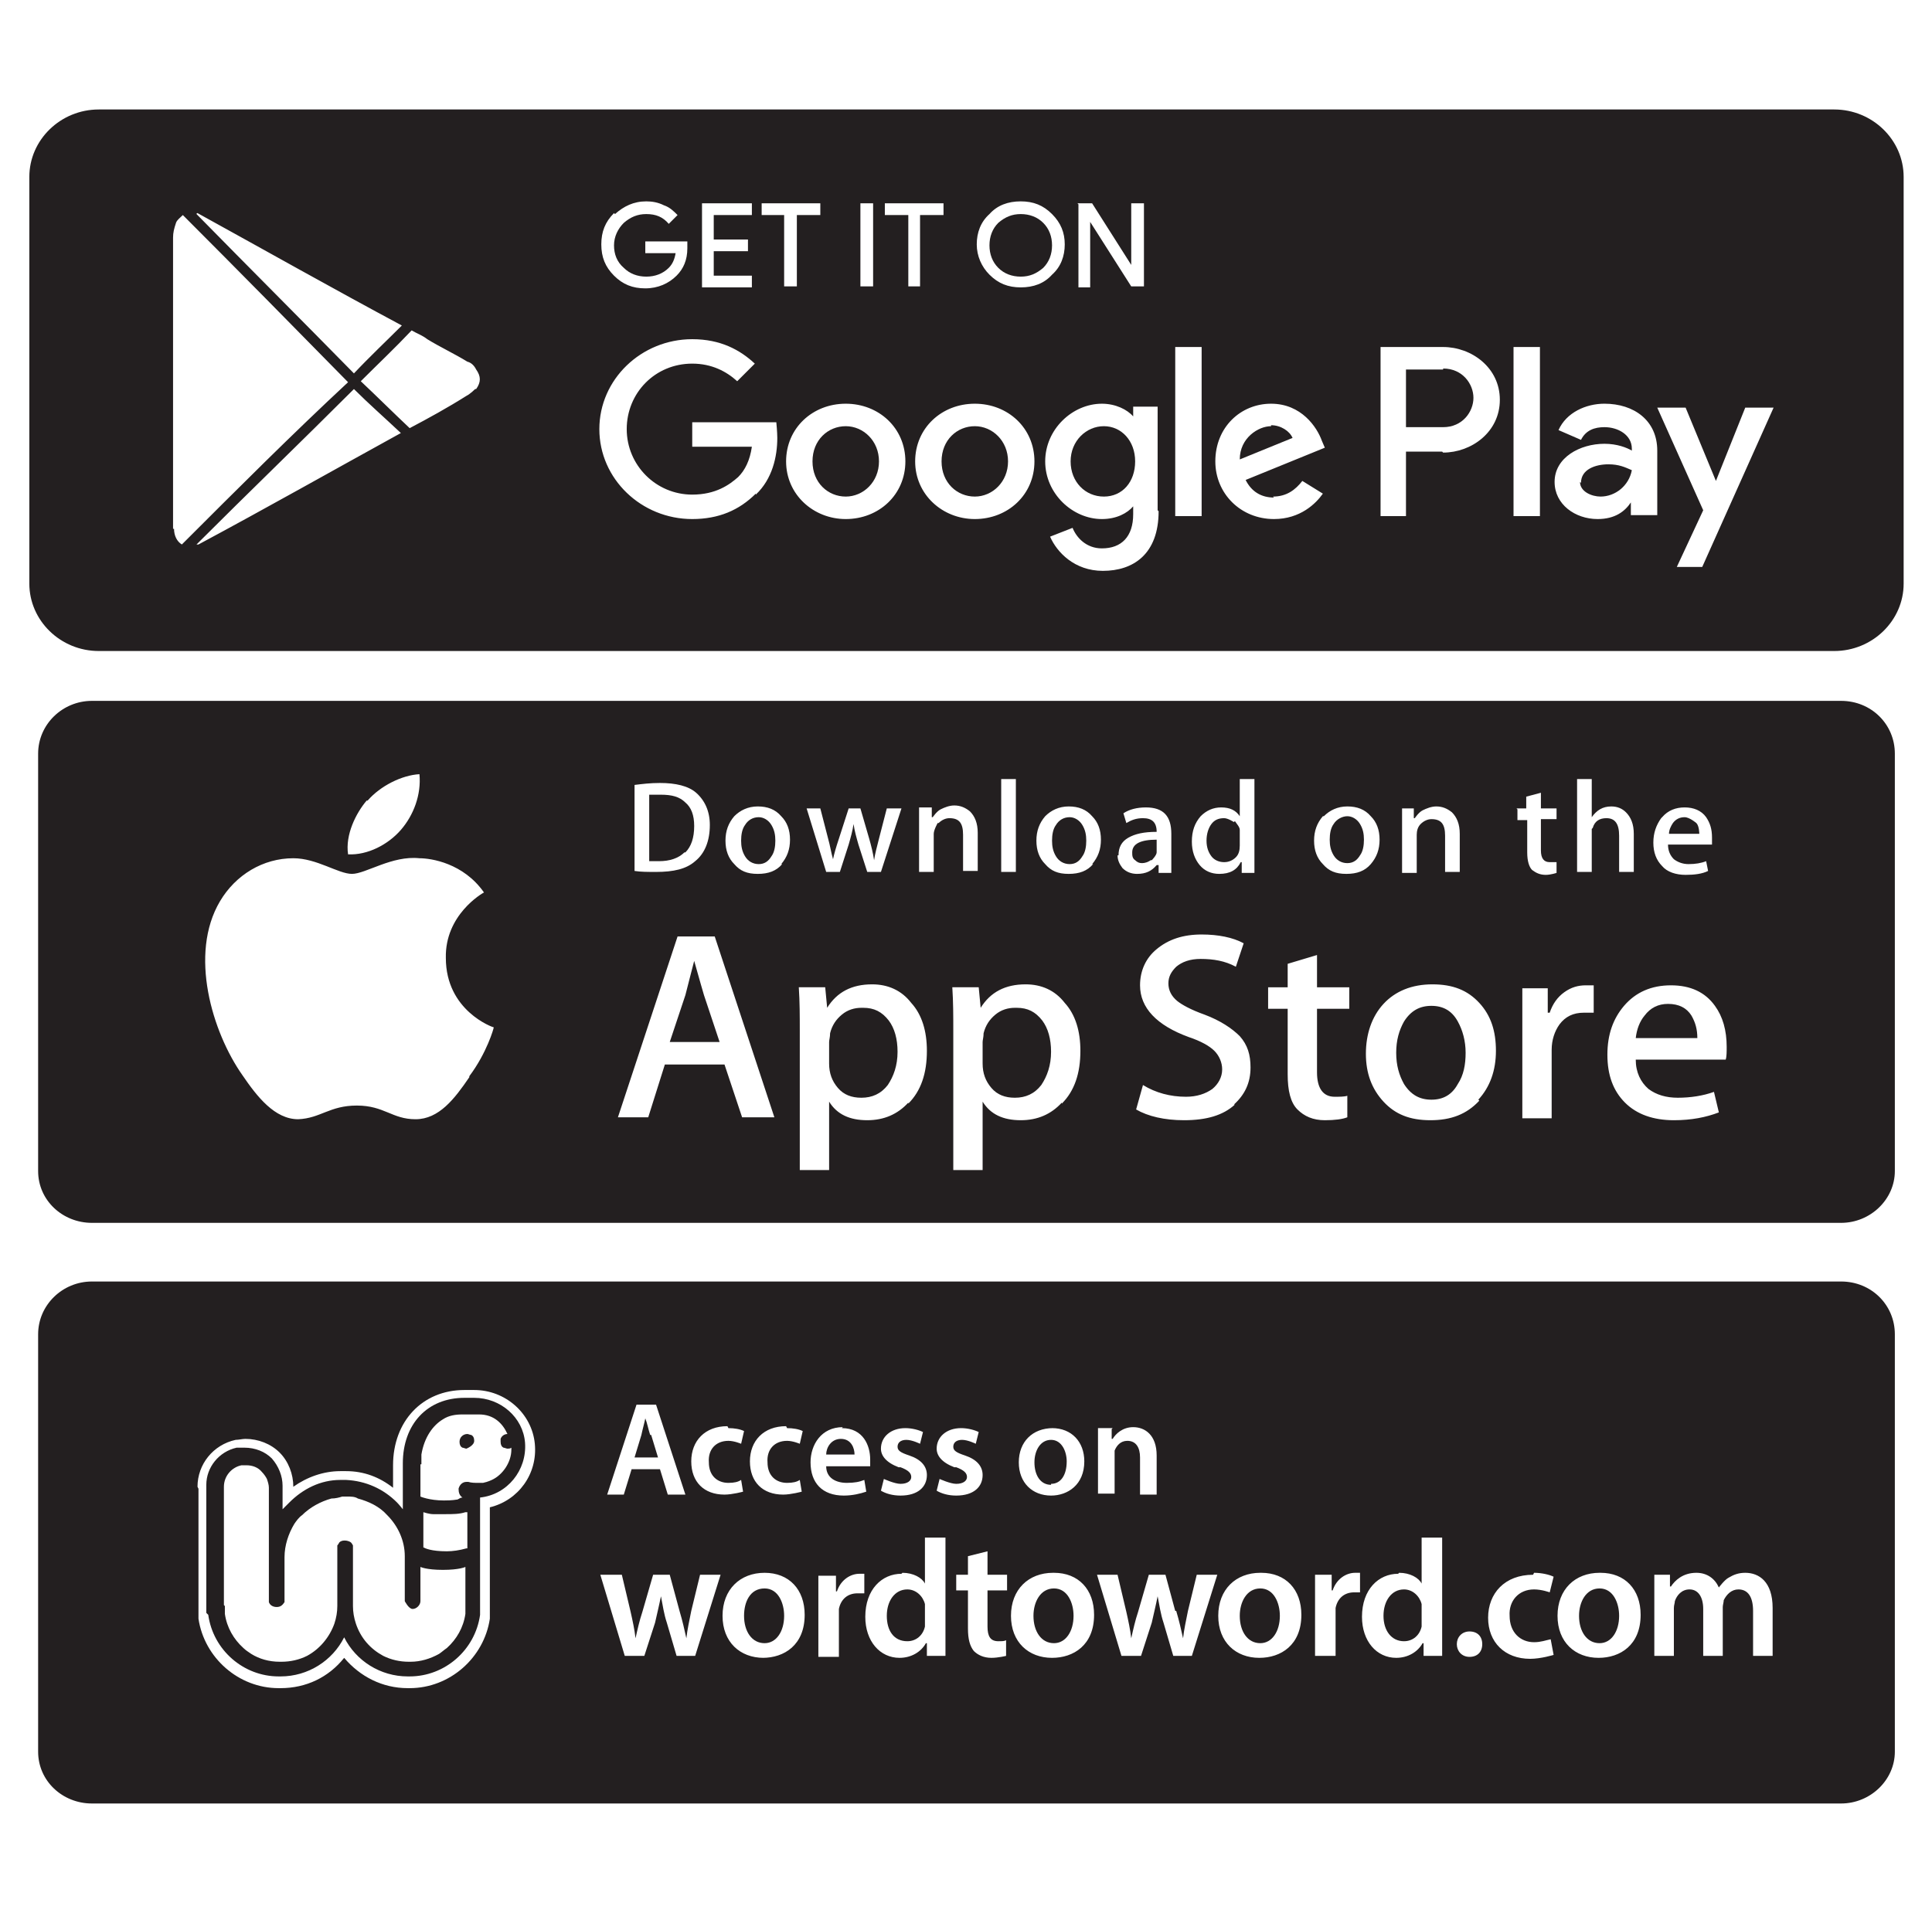 <svg viewBox="0 0 19.76 19.57" xmlns="http://www.w3.org/2000/svg" data-sanitized-data-name="Layer 1" data-name="Layer 1" id="Layer_1">
  <defs>
    <style>
      .cls-1 {
        fill: #231f20;
        stroke-width: 0px;
      }
    </style>
  </defs>
  <g>
    <path d="M10.38,10.31c-.07,0-.14.02-.2.07-.06.05-.1.11-.12.19,0,.04-.01.07-.01.09v.22c0,.1.03.18.09.25.06.07.14.1.24.1.11,0,.2-.04.27-.13.06-.09.1-.2.1-.34,0-.13-.03-.24-.09-.32-.07-.09-.15-.13-.26-.13Z" class="cls-1"></path>
    <path d="M8.81,10.31c-.07,0-.14.02-.2.07-.06.05-.1.11-.12.19,0,.04-.01.07-.01.09v.22c0,.1.03.18.09.25.06.07.14.1.24.1.11,0,.2-.04.27-.13.06-.09.1-.2.1-.34,0-.13-.03-.24-.09-.32-.07-.09-.15-.13-.26-.13Z" class="cls-1"></path>
    <path d="M7.01,8.72c.06-.06.09-.15.09-.27,0-.11-.03-.19-.09-.24-.06-.06-.14-.08-.25-.08-.05,0-.09,0-.12,0v.68s.05,0,.1,0c.11,0,.2-.03.26-.09Z" class="cls-1"></path>
    <path d="M17.35,8.42s-.07-.06-.12-.06c-.05,0-.09.02-.12.06-.02.03-.04.07-.04.11h.31s0-.08-.03-.11Z" class="cls-1"></path>
    <path d="M17.06,10.27c-.1,0-.18.04-.24.12-.05.06-.08.14-.09.23h.63c0-.09-.02-.16-.06-.23-.05-.08-.13-.12-.24-.12Z" class="cls-1"></path>
    <path d="M13.78,8.83c.06,0,.1-.03.13-.08.03-.04.04-.1.04-.16s-.01-.11-.04-.16c-.03-.05-.08-.08-.13-.08s-.11.03-.14.08c-.03.04-.04.1-.04.16s.01.11.04.16c.03.05.08.08.14.08Z" class="cls-1"></path>
    <path d="M18.83,7.17H.94c-.3,0-.55.24-.55.54v4.27c0,.3.25.53.55.53h17.89c.3,0,.55-.24.55-.53v-4.27c0-.3-.24-.54-.55-.54ZM17,8.36c.06-.07.14-.1.23-.1s.17.03.22.1c.04.06.06.12.06.21,0,.03,0,.05,0,.07h-.45c0,.06.02.11.06.15.04.03.09.05.15.05.07,0,.13-.01.18-.03l.02.1c-.06.03-.14.04-.23.04-.1,0-.19-.03-.24-.09-.06-.06-.09-.14-.09-.24s.03-.18.08-.25ZM14.46,8.27v.1h.01s.04-.06.08-.08c.04-.02.09-.04.14-.04.06,0,.11.02.16.06.05.05.08.12.08.22v.39h-.15v-.37c0-.12-.04-.17-.14-.17-.04,0-.08.02-.11.05-.03.03-.04.07-.04.11v.39h-.15v-.47c0-.06,0-.12,0-.19h.13ZM13.54,8.35c.06-.06.14-.1.24-.1s.18.03.24.1c.06.06.09.14.09.24s-.03.18-.09.25c-.06.07-.14.1-.25.1s-.18-.03-.24-.1c-.06-.06-.09-.14-.09-.24s.03-.18.09-.25ZM10.24,7.97h.15v.95h-.15v-.95ZM8.39,8.27l.08.31c.02.07.03.14.05.21h0c.01-.05.03-.12.06-.21l.1-.31h.12l.09.31c.02.07.04.15.05.22h0c.01-.07.03-.14.05-.22l.08-.31h.15s0,0,0,0h0l-.21.65h-.14l-.09-.28c-.02-.07-.04-.14-.05-.21h0c-.01.07-.03.14-.05.21l-.09.28h-.14l-.2-.65h.15ZM6.49,8.03c.08-.01.16-.02.26-.02.16,0,.29.03.37.1.09.08.14.19.14.33,0,.16-.05.29-.15.37-.09.08-.22.11-.4.11-.08,0-.16,0-.22-.01v-.89ZM3.76,8.19c.13-.15.35-.26.53-.27.02.21-.06.42-.19.57-.13.15-.34.26-.54.25-.03-.2.08-.42.19-.55ZM4.8,11.02c-.15.22-.31.43-.55.43-.24,0-.32-.14-.6-.14s-.37.13-.6.14c-.24,0-.42-.23-.57-.45-.31-.44-.55-1.24-.23-1.78.16-.27.44-.44.75-.44.24,0,.46.16.6.16s.41-.19.69-.16c.12,0,.45.05.66.35-.02.01-.4.23-.39.67,0,.54.48.71.49.71,0,.01-.07.26-.25.5ZM7.59,11.43l-.18-.54h-.61l-.17.54h-.31l.61-1.85h.38l.61,1.85h-.32ZM8,8.84c-.06.07-.14.1-.25.1s-.18-.03-.24-.1c-.06-.06-.09-.14-.09-.24s.03-.18.09-.25c.06-.06.14-.1.24-.1s.18.03.24.1c.06.06.09.14.09.24s-.03.18-.09.25ZM9.29,11.28c-.11.12-.25.18-.42.18-.18,0-.31-.06-.39-.19h0v.7h-.3v-1.43c0-.14,0-.29-.01-.44h.27l.02.21h0c.1-.16.25-.24.46-.24.16,0,.3.06.4.19.11.12.16.29.16.49,0,.23-.06.41-.19.54ZM9.59,8.42s-.04.07-.04.11v.39h-.15v-.47c0-.06,0-.12,0-.19h.13v.1h.01s.04-.06.08-.08c.04-.02.09-.04.14-.04.06,0,.11.02.16.06.05.05.08.12.08.22v.39h-.15v-.37c0-.12-.04-.17-.14-.17-.04,0-.08.02-.11.05ZM10.86,11.28c-.11.12-.25.18-.42.18-.18,0-.31-.06-.39-.19h0v.7h-.3v-1.43c0-.14,0-.29-.01-.44h.27l.02.21h0c.1-.16.25-.24.46-.24.16,0,.3.06.4.19.11.12.16.29.16.49,0,.23-.06.41-.19.54ZM11.18,8.84c-.06.07-.14.1-.25.1s-.18-.03-.24-.1c-.06-.06-.09-.14-.09-.24s.03-.18.09-.25c.06-.06.14-.1.24-.1s.18.03.24.1c.06.06.09.14.09.24s-.03.18-.09.25ZM11.44,8.75c0-.08.03-.14.1-.18.07-.04.16-.06.29-.06h0c0-.1-.05-.14-.14-.14-.07,0-.12.02-.17.05l-.03-.1c.06-.04.14-.06.23-.06.18,0,.26.09.26.27v.24c0,.07,0,.12,0,.16h-.13v-.08h-.02c-.05.06-.11.09-.2.09-.06,0-.11-.02-.15-.06-.03-.04-.05-.08-.05-.13ZM12.63,11.3c-.12.11-.29.16-.52.16-.2,0-.37-.04-.49-.11l.07-.25c.13.08.28.12.44.12.11,0,.2-.03.27-.08.06-.05.1-.12.1-.2,0-.07-.03-.14-.08-.19-.05-.05-.14-.1-.26-.14-.33-.12-.5-.3-.5-.53,0-.15.06-.28.17-.37.12-.1.27-.15.46-.15.17,0,.32.03.43.09l-.08.24c-.11-.06-.23-.08-.36-.08-.11,0-.19.03-.25.08-.05.05-.08.1-.08.17,0,.07.03.13.09.18.05.04.14.09.28.14.16.06.28.14.36.22.08.09.11.19.11.32,0,.16-.06.28-.17.38ZM12.7,8.92v-.1h-.01c-.04.08-.11.12-.22.12-.08,0-.15-.03-.2-.09s-.08-.14-.08-.24c0-.11.03-.19.09-.26.06-.06.13-.09.21-.09.09,0,.15.03.19.09h0v-.38h.15v.78c0,.06,0,.12,0,.18h-.13ZM13.8,10.32h-.33v.65c0,.16.06.25.18.25.05,0,.1,0,.13-.01v.22c-.05.02-.13.03-.23.03-.12,0-.21-.04-.28-.11-.07-.07-.1-.19-.1-.36v-.67h-.2v-.22h.2v-.24l.3-.09v.33h.33v.22ZM15.13,11.26c-.13.14-.29.2-.5.2s-.36-.06-.48-.19c-.12-.13-.18-.29-.18-.49s.06-.38.18-.51c.12-.13.29-.2.5-.2s.36.06.48.19c.12.13.17.29.17.49s-.06.37-.18.5ZM15.51,8.27h.1v-.12l.15-.04v.16h.16v.11h-.16v.32c0,.08.03.12.09.12.03,0,.05,0,.07,0v.11s-.06.02-.11.02c-.06,0-.1-.02-.14-.05-.03-.03-.05-.09-.05-.18v-.33h-.1v-.11ZM16.3,10.36s-.06,0-.1,0c-.11,0-.19.04-.25.12-.05.07-.08.16-.08.26v.7h-.3v-.91c0-.15,0-.29,0-.42h.26v.25h.02c.03-.09.08-.16.15-.21.07-.05.14-.07.22-.07.03,0,.05,0,.08,0v.28ZM16.28,8.48s0,.03,0,.05v.39h-.15v-.95h.15v.39h0c.05-.07.11-.11.2-.11.06,0,.11.02.15.06.05.05.08.12.08.22v.39h-.15v-.37c0-.12-.04-.18-.13-.18-.07,0-.12.03-.14.1ZM17.64,10.84h-.91c0,.13.05.23.13.3.08.06.18.09.3.09.13,0,.26-.02.37-.06l.05.21c-.13.05-.28.08-.46.08-.21,0-.38-.06-.5-.18-.12-.12-.18-.28-.18-.49s.06-.37.17-.5c.12-.14.28-.21.48-.21s.35.07.45.21c.08.11.12.25.12.42,0,.05,0,.1-.01.13Z" class="cls-1"></path>
    <path d="M12.62,8.41s-.06-.04-.1-.04c-.06,0-.1.02-.13.06-.03.04-.05.1-.05.17s.02.12.05.16c.03.04.08.06.13.06.05,0,.09-.02.12-.05.03-.03.04-.07.04-.12v-.11s0-.03,0-.05c0-.03-.03-.06-.05-.09Z" class="cls-1"></path>
    <path d="M14.64,10.29c-.12,0-.21.05-.28.16-.05.09-.08.19-.08.32s.03.23.08.32c.07.11.16.16.28.16s.21-.05.27-.16c.06-.09.08-.2.08-.32s-.03-.23-.08-.32c-.06-.11-.15-.16-.27-.16Z" class="cls-1"></path>
    <path d="M7.76,8.36c-.06,0-.11.03-.14.08-.03.04-.04.1-.04.16s.01.11.04.16c.03.05.08.08.14.08s.1-.03.13-.08c.03-.04.04-.1.04-.16s-.01-.11-.04-.16c-.03-.05-.08-.08-.13-.08Z" class="cls-1"></path>
    <path d="M7.1,9.83h0c-.02.08-.05.19-.09.35l-.16.48h.51l-.16-.48s-.05-.17-.1-.35Z" class="cls-1"></path>
    <path d="M10.94,8.36c-.06,0-.11.03-.14.08-.03.04-.04.1-.04.16s.01.11.04.16c.03.05.08.08.14.08s.1-.03.13-.08c.03-.04.04-.1.04-.16s-.01-.11-.04-.16c-.03-.05-.08-.08-.13-.08Z" class="cls-1"></path>
    <path d="M11.78,8.8s.05-.05.05-.08c0,0,0-.02,0-.03v-.1c-.16,0-.25.04-.25.13,0,.03,0,.06.03.08.02.02.04.03.07.03.03,0,.06-.01.09-.03Z" class="cls-1"></path>
  </g>
  <g>
    <path d="M8.65,4.36c-.18,0-.34.14-.34.36s.16.36.34.36.34-.15.34-.36-.16-.36-.34-.36Z" class="cls-1"></path>
    <path d="M16.16,4.93c0,.1.12.15.21.15.15,0,.29-.11.32-.27-.07-.03-.13-.06-.24-.06-.13,0-.28.05-.28.19Z" class="cls-1"></path>
    <path d="M9.97,4.36c-.18,0-.34.14-.34.36s.16.36.34.36.34-.15.34-.36-.16-.36-.34-.36Z" class="cls-1"></path>
    <path d="M11.29,4.36c-.18,0-.34.15-.34.36s.15.36.34.36.32-.15.32-.36-.14-.36-.32-.36Z" class="cls-1"></path>
    <path d="M10.44,2.83c.09,0,.16-.03.23-.09.06-.06.09-.14.09-.23s-.03-.17-.09-.23c-.06-.06-.14-.09-.23-.09s-.16.03-.23.09c-.06.06-.09.14-.09.23s.03.17.09.23c.06.06.14.09.23.09Z" class="cls-1"></path>
    <path d="M14.76,3.78h-.38v.59h.38c.2,0,.31-.16.31-.3s-.11-.3-.31-.3Z" class="cls-1"></path>
    <path d="M13,4.36c-.13,0-.32.12-.32.34l.54-.22c-.03-.07-.12-.13-.22-.13Z" class="cls-1"></path>
    <path d="M18.76,1.12H1.01c-.39,0-.71.31-.71.69v4.16c0,.38.32.69.71.69h17.75c.39,0,.71-.31.71-.69V1.81c0-.38-.32-.69-.71-.69ZM11.02,2.08h.15s.4.63.4.63v-.14s0-.49,0-.49h.13v.85h-.13s-.42-.66-.42-.66v.14s0,.53,0,.53h-.12v-.85ZM10.12,2.19c.08-.09.19-.13.32-.13s.23.04.32.13c.09.09.13.19.13.31s-.04.23-.13.31c-.08.09-.19.13-.32.13s-.23-.04-.32-.13c-.08-.08-.13-.19-.13-.31s.04-.23.13-.31ZM8.8,2.08h.13v.85h-.13v-.85ZM7.18,2.08h.51v.12h-.39v.25h.35v.12h-.35v.25h.39v.12h-.51v-.85ZM6.29,2.19c.09-.08.19-.13.32-.13.06,0,.12.01.18.04.06.02.1.06.14.1h0s-.09.09-.09.09h0c-.06-.07-.13-.1-.23-.1-.09,0-.16.03-.23.09-.06.06-.1.14-.1.23s.03.17.1.23c.06.06.14.09.23.09.09,0,.17-.03.23-.09.04-.04.06-.09.07-.15h-.31v-.12h.43s0,.05,0,.07c0,.12-.04.21-.11.28-.08.08-.19.13-.32.13s-.23-.04-.32-.13c-.09-.09-.13-.19-.13-.32s.04-.23.13-.32ZM2.02,2.18c.69.38,1.38.77,2.09,1.15-.16.16-.33.32-.49.49-.53-.54-1.08-1.09-1.61-1.63,0,0,0-.01.01-.01ZM1.77,5.41v-2.98c0-.05.01-.09.03-.15.01-.03.04-.05.07-.08.57.57,1.13,1.14,1.69,1.71-.57.53-1.13,1.09-1.7,1.66-.05-.03-.08-.09-.08-.16ZM2.02,5.57h-.01c.53-.53,1.08-1.06,1.61-1.59.15.15.31.29.48.45-.69.38-1.38.77-2.07,1.14ZM4.86,3.98s-.05.05-.09.07c-.19.12-.39.23-.58.33-.17-.16-.33-.32-.5-.48.17-.17.35-.34.52-.52.05.03.11.05.16.09.13.08.28.15.41.23.04.01.07.04.09.08.05.07.05.13,0,.2ZM7.73,5.05c-.17.17-.38.26-.65.26-.52,0-.95-.41-.95-.92s.43-.92.95-.92c.29,0,.49.11.64.25l-.18.18c-.11-.1-.26-.18-.46-.18-.38,0-.67.3-.67.67s.3.67.67.67c.24,0,.38-.1.47-.18.07-.07.12-.17.14-.31h-.61v-.25h.86s.01.1.01.16c0,.19-.05.42-.22.58ZM7.79,2.2v-.12h.6v.12h-.24v.73h-.13v-.73h-.24ZM8.65,5.31c-.33,0-.61-.25-.61-.59s.27-.59.61-.59.61.25.61.59-.27.59-.61.59ZM9.05,2.2v-.12h.6v.12h-.24v.73h-.12v-.73h-.24ZM9.97,5.31c-.33,0-.61-.25-.61-.59s.27-.59.61-.59.61.25.61.59-.27.59-.61.59ZM11.85,5.23c0,.44-.26.61-.57.61-.29,0-.47-.19-.54-.35l.23-.09c.04.1.14.21.3.21.2,0,.32-.12.32-.35v-.08h0c-.06.07-.17.13-.32.13-.3,0-.58-.26-.58-.59s.28-.59.58-.59c.14,0,.26.06.32.13h0v-.1h.25v1.06ZM12.29,5.28h-.27v-1.73h.27v1.73ZM13.02,5.08c.14,0,.23-.07.3-.16l.21.13c-.07.1-.23.26-.5.26-.34,0-.6-.26-.6-.59,0-.35.26-.59.57-.59s.47.24.52.38l.03.07-.81.33c.06.12.16.18.29.18ZM14.75,4.62h-.37v.66h-.26v-1.73h.64c.29,0,.58.21.58.54s-.29.54-.58.54ZM15.75,5.28h-.27v-1.73h.27v1.73ZM16.94,5.27h-.26v-.13h0c-.06.09-.16.17-.34.17-.23,0-.44-.15-.44-.38,0-.25.26-.39.51-.39.13,0,.23.04.28.07v-.02c0-.14-.14-.22-.28-.22-.1,0-.19.03-.24.13l-.23-.1c.08-.18.28-.27.47-.27.3,0,.54.17.54.48v.66ZM17.43,5.8h-.28l.27-.58-.47-1.05h.29l.31.75h0l.3-.75h.29l-.73,1.63Z" class="cls-1"></path>
  </g>
  <g>
    <path d="M14.36,16.79c.09,0,.16-.06.18-.15,0-.02,0-.04,0-.06v-.12s0-.04,0-.05c-.02-.08-.09-.15-.18-.15-.13,0-.21.12-.21.27s.08.26.21.26Z" class="cls-1"></path>
    <path d="M12.89,16.81c.12,0,.2-.12.2-.28,0-.13-.06-.28-.2-.28s-.21.14-.21.28c0,.16.08.28.21.28Z" class="cls-1"></path>
    <path d="M16.36,16.81c.12,0,.2-.12.2-.28,0-.13-.06-.28-.2-.28s-.21.14-.21.28c0,.16.08.28.21.28Z" class="cls-1"></path>
    <path d="M10.75,15.18c.1,0,.16-.09.16-.23,0-.1-.05-.22-.16-.22s-.17.11-.17.23c0,.13.06.23.17.23Z" class="cls-1"></path>
    <path d="M6.65,14.68c-.02-.06-.03-.12-.05-.17h0c-.01.05-.03.12-.04.17l-.07.23h.24l-.07-.23Z" class="cls-1"></path>
    <path d="M10.78,16.81c.12,0,.2-.12.2-.28,0-.13-.06-.28-.2-.28s-.21.14-.21.28c0,.16.08.28.21.28Z" class="cls-1"></path>
    <path d="M8.6,14.72c-.1,0-.15.09-.15.16h.29c0-.06-.03-.16-.14-.16Z" class="cls-1"></path>
    <path d="M.94,18.45h17.89c.3,0,.55-.24.55-.53v-4.27c0-.3-.24-.54-.55-.54H.94c-.3,0-.55.24-.55.54v4.27c0,.3.25.53.55.53ZM8.83,16.3s-.04,0-.06,0c-.1,0-.17.06-.19.16,0,.02,0,.04,0,.06v.43h-.21v-.56c0-.11,0-.19,0-.27h.18v.16h.01c.04-.12.14-.18.23-.18.02,0,.03,0,.05,0v.2ZM17.08,16.11v.12h.01c.04-.06.12-.14.26-.14.11,0,.19.06.23.15h0s.06-.08.1-.1c.05-.03.1-.05.17-.05.14,0,.28.09.28.36v.49h-.2v-.46c0-.14-.05-.22-.15-.22-.07,0-.12.05-.15.11,0,.02-.01.05-.01.07v.5h-.2v-.48c0-.12-.05-.2-.14-.2-.08,0-.13.06-.15.12,0,.02-.01.04-.01.07v.49h-.2v-.58c0-.1,0-.18,0-.25h.18ZM16.37,16.09c.25,0,.41.17.41.43,0,.31-.21.44-.43.44-.24,0-.42-.16-.42-.43s.18-.44.43-.44ZM15.69,16.09c.08,0,.16.02.2.04l-.04.16s-.08-.03-.16-.03c-.16,0-.26.12-.25.27,0,.17.11.27.25.27.07,0,.12-.02.17-.03l.03.16s-.13.04-.24.04c-.26,0-.43-.17-.43-.42s.17-.44.46-.44ZM15.03,16.69c.08,0,.13.05.13.13s-.05.13-.13.13-.13-.06-.13-.13.05-.13.13-.13ZM14.31,16.09c.11,0,.2.05.23.11h0v-.47h.21v.98c0,.09,0,.18,0,.23h-.19v-.13h-.01c-.05.09-.15.15-.27.15-.2,0-.35-.17-.35-.42,0-.28.17-.44.37-.44ZM13.62,16.11v.16h.01c.04-.12.14-.18.23-.18.02,0,.03,0,.05,0v.2s-.04,0-.06,0c-.1,0-.17.06-.19.16,0,.02,0,.04,0,.06v.43h-.21v-.56c0-.11,0-.19,0-.27h.18ZM12.9,16.09c.25,0,.41.17.41.43,0,.31-.21.44-.43.44-.24,0-.42-.16-.42-.43s.18-.44.43-.44ZM12.03,16.48c.03.1.05.19.07.28h0c.01-.09.03-.18.05-.28l.09-.37h.21l-.26.83h-.19l-.1-.34c-.03-.09-.04-.17-.06-.27h0c-.02.1-.04.18-.06.27l-.11.34h-.2l-.25-.83h.21l.09.38c.02.09.04.18.05.27h0c.02-.09.04-.18.07-.27l.11-.38h.17l.1.37ZM11.37,14.62v.1h.01c.03-.05.1-.12.21-.12.12,0,.24.08.24.29v.4h-.17v-.38c0-.1-.04-.17-.13-.17-.07,0-.11.05-.13.1,0,.02,0,.04,0,.05v.39h-.17v-.47c0-.08,0-.14,0-.2h.15ZM10.76,14.61c.2,0,.33.14.33.34,0,.24-.17.35-.34.35-.19,0-.33-.13-.33-.34s.14-.35.35-.35ZM10.78,16.09c.25,0,.41.17.41.43,0,.31-.21.44-.43.44-.24,0-.42-.16-.42-.43s.18-.44.43-.44ZM10.3,16.11v.16h-.2v.37c0,.1.03.15.11.15.04,0,.06,0,.08-.01v.16s-.08.02-.15.02c-.08,0-.14-.03-.18-.07-.04-.05-.06-.12-.06-.23v-.39h-.12v-.16h.12v-.19l.2-.05v.24h.2ZM9.76,15.01c-.13-.05-.18-.12-.18-.19,0-.12.1-.21.25-.21.07,0,.14.02.18.04l-.03.12s-.08-.04-.14-.04-.09.03-.09.07.03.06.12.09c.12.04.18.11.18.2,0,.12-.09.21-.27.21-.08,0-.15-.02-.2-.05l.03-.12s.11.05.17.05c.07,0,.11-.03.11-.07s-.03-.07-.11-.1ZM9.19,15.01c-.13-.05-.18-.12-.18-.19,0-.12.1-.21.25-.21.07,0,.14.02.18.04l-.03.12s-.08-.04-.14-.04-.09.03-.09.07.03.06.12.09c.12.04.18.11.18.2,0,.12-.09.21-.27.21-.08,0-.15-.02-.2-.05l.03-.12s.11.05.17.05c.07,0,.11-.03.11-.07s-.03-.07-.11-.1ZM9.23,16.09c.11,0,.2.05.23.11h0v-.47h.21v.98c0,.09,0,.18,0,.23h-.19v-.13h-.01c-.05.09-.15.15-.27.15-.2,0-.35-.17-.35-.42,0-.28.17-.44.37-.44ZM8.61,14.61c.22,0,.29.18.29.32,0,.03,0,.06,0,.07h-.45c0,.12.1.17.21.17.08,0,.13-.01.18-.03l.02.12c-.06.02-.14.04-.23.04-.22,0-.34-.13-.34-.34,0-.18.11-.36.33-.36ZM7.81,16.96c-.24,0-.42-.16-.42-.43s.18-.44.43-.44.41.17.41.43c0,.31-.21.44-.43.44ZM8.05,14.61c.06,0,.12.01.16.03l-.03.13s-.07-.03-.13-.03c-.13,0-.21.09-.2.22,0,.14.09.21.2.21.06,0,.1-.01.13-.03l.02.12s-.11.03-.19.03c-.21,0-.34-.13-.34-.34s.14-.36.37-.36ZM7.45,14.61c.06,0,.12.01.16.03l-.03.13s-.07-.03-.13-.03c-.13,0-.21.09-.2.22,0,.14.09.21.2.21.06,0,.1-.01.13-.03l.02.12s-.11.03-.19.03c-.21,0-.34-.13-.34-.34s.14-.36.37-.36ZM6.5,14.37h.21l.3.92h-.18l-.08-.26h-.29l-.08.26h-.17l.3-.92ZM6.36,16.11l.09.38c.02.09.04.18.05.27h0c.02-.09.04-.18.07-.27l.11-.38h.17l.1.37c.03.1.05.19.07.28h0c.01-.09.03-.18.05-.28l.09-.37h.21l-.26.83h-.19l-.1-.34c-.03-.09-.04-.17-.06-.27h0c-.02.1-.04.18-.06.27l-.11.34h-.2l-.25-.83h.21ZM2.02,15.21c0-.23.16-.43.39-.48.03,0,.07-.01.1-.01.13,0,.26.05.35.14.09.09.14.22.14.35h0c.14-.1.31-.16.48-.16.01,0,.02,0,.03,0s.02,0,.03,0c.18,0,.34.06.48.17v-.23c0-.45.3-.77.73-.77h.1c.32,0,.59.24.62.55.03.31-.17.58-.46.65v.84s0,.17,0,.17c0,.04,0,.08,0,.11h0s0,.02,0,.02c-.06.4-.41.71-.82.71h-.02c-.26,0-.49-.12-.65-.31-.16.2-.39.31-.65.31h-.02c-.41,0-.76-.31-.82-.71h0s0,0,0,0c0-.04,0-.08,0-.12v-1.21Z" class="cls-1"></path>
    <path d="M9.28,16.79c.09,0,.16-.06.18-.15,0-.02,0-.04,0-.06v-.12s0-.04,0-.05c-.02-.08-.09-.15-.18-.15-.13,0-.21.12-.21.27s.07.26.21.26Z" class="cls-1"></path>
    <path d="M7.82,16.25c-.15,0-.21.14-.21.28,0,.16.08.28.21.28.12,0,.2-.12.2-.28,0-.13-.06-.28-.2-.28Z" class="cls-1"></path>
    <path d="M2.13,16.52c.05.36.36.63.72.63h.02c.28,0,.53-.16.65-.4.12.24.37.4.65.4h.02c.36,0,.67-.27.72-.63,0,0,0,0,0,0,0-.03,0-.07,0-.1v-.27h0v-.83h0c.28-.03.48-.28.46-.56-.02-.26-.25-.46-.52-.46h-.1c-.38,0-.63.27-.63.67v.47s-.04-.05-.06-.07c-.14-.14-.32-.22-.52-.23,0,0-.02,0-.03,0s-.02,0-.03,0c-.2,0-.38.09-.52.23-.02.02-.05.05-.07.07v-.24c0-.1-.04-.2-.11-.28-.07-.07-.17-.11-.28-.11-.03,0-.06,0-.08,0-.18.04-.31.2-.31.38v1.21s0,.07,0,.1c0,0,0,0,0,0ZM4.31,14.98s0-.07,0-.1c.03-.18.12-.3.22-.36.06-.04.13-.05.2-.05h.17c.15,0,.24.09.29.2,0,0,0,0,0,0-.03,0-.06.02-.07.05,0,0,0,.02,0,.03,0,.03.01.05.03.06.01,0,.03.01.04.01s.03,0,.04-.01c0,0,0,.01,0,.02h0c0,.13-.09.26-.2.31,0,0-.04.02-.09.03h0s-.03,0-.05,0c-.03,0-.07,0-.1-.01,0,0-.01,0-.02,0-.04,0-.07.03-.08.07,0,.04.01.07.04.09-.02,0-.03.01-.05.02-.06.01-.11.01-.14.01-.15,0-.24-.04-.24-.04v-.33ZM4.31,15.47h.02s.06.02.1.02.08,0,.13,0c.07,0,.14,0,.2-.02h.02s0,.37,0,.37c0,0,0,0-.01,0-.07.02-.14.03-.2.03-.16,0-.22-.03-.24-.04,0,0,0,0,0,0v-.37ZM2.29,16.42v-1.21c0-.11.08-.2.18-.22.01,0,.03,0,.05,0,.06,0,.12.02.16.07.02.02.04.05.05.07.01.03.02.06.02.09v1.14s0,.02,0,.03c.01.03.04.05.08.05s.06-.02.08-.05c0,0,0-.02,0-.03v-.43c0-.12.04-.24.1-.34.02-.03.05-.07.08-.09.08-.08.19-.14.3-.17.04,0,.08-.01.11-.02,0,0,.02,0,.03,0,0,0,.01,0,.02,0,.04,0,.08,0,.11.02.11.03.22.08.3.17.11.11.18.26.18.42v.25h0v.21s.04.08.08.08.08-.04.08-.08v-.35s.06.03.23.03.23-.03.23-.03v.4h0s0,.05,0,.08c0,0,0,0,0,0h0c-.02.14-.09.26-.19.35-.03.02-.05.04-.08.06-.09.05-.19.08-.29.08h-.02c-.09,0-.18-.02-.26-.06-.13-.07-.23-.18-.28-.33h0c-.02-.06-.03-.12-.03-.18h0v-.43s0,0,0,0v-.16s0-.02,0-.03c0,0-.01-.02-.02-.03-.01-.01-.04-.02-.06-.02s-.04,0-.06.02c0,0-.01.02-.02.03,0,0,0,.02,0,.03v.59h0c0,.06-.01.12-.03.18h0s0,0,0,0c-.05.14-.15.26-.28.33-.08.04-.17.06-.26.06h-.02c-.11,0-.21-.03-.29-.08-.03-.02-.06-.04-.08-.06-.1-.09-.17-.21-.19-.35,0,0,0,0,0,0,0-.03,0-.05,0-.08h0Z" class="cls-1"></path>
    <path d="M4.77,14.82s.08-.03.08-.08c0-.03-.01-.05-.03-.06-.01,0-.03-.01-.04-.01-.04,0-.08.03-.08.08,0,.03.01.05.03.06.01,0,.03.01.04.01Z" class="cls-1"></path>
  </g>
</svg>